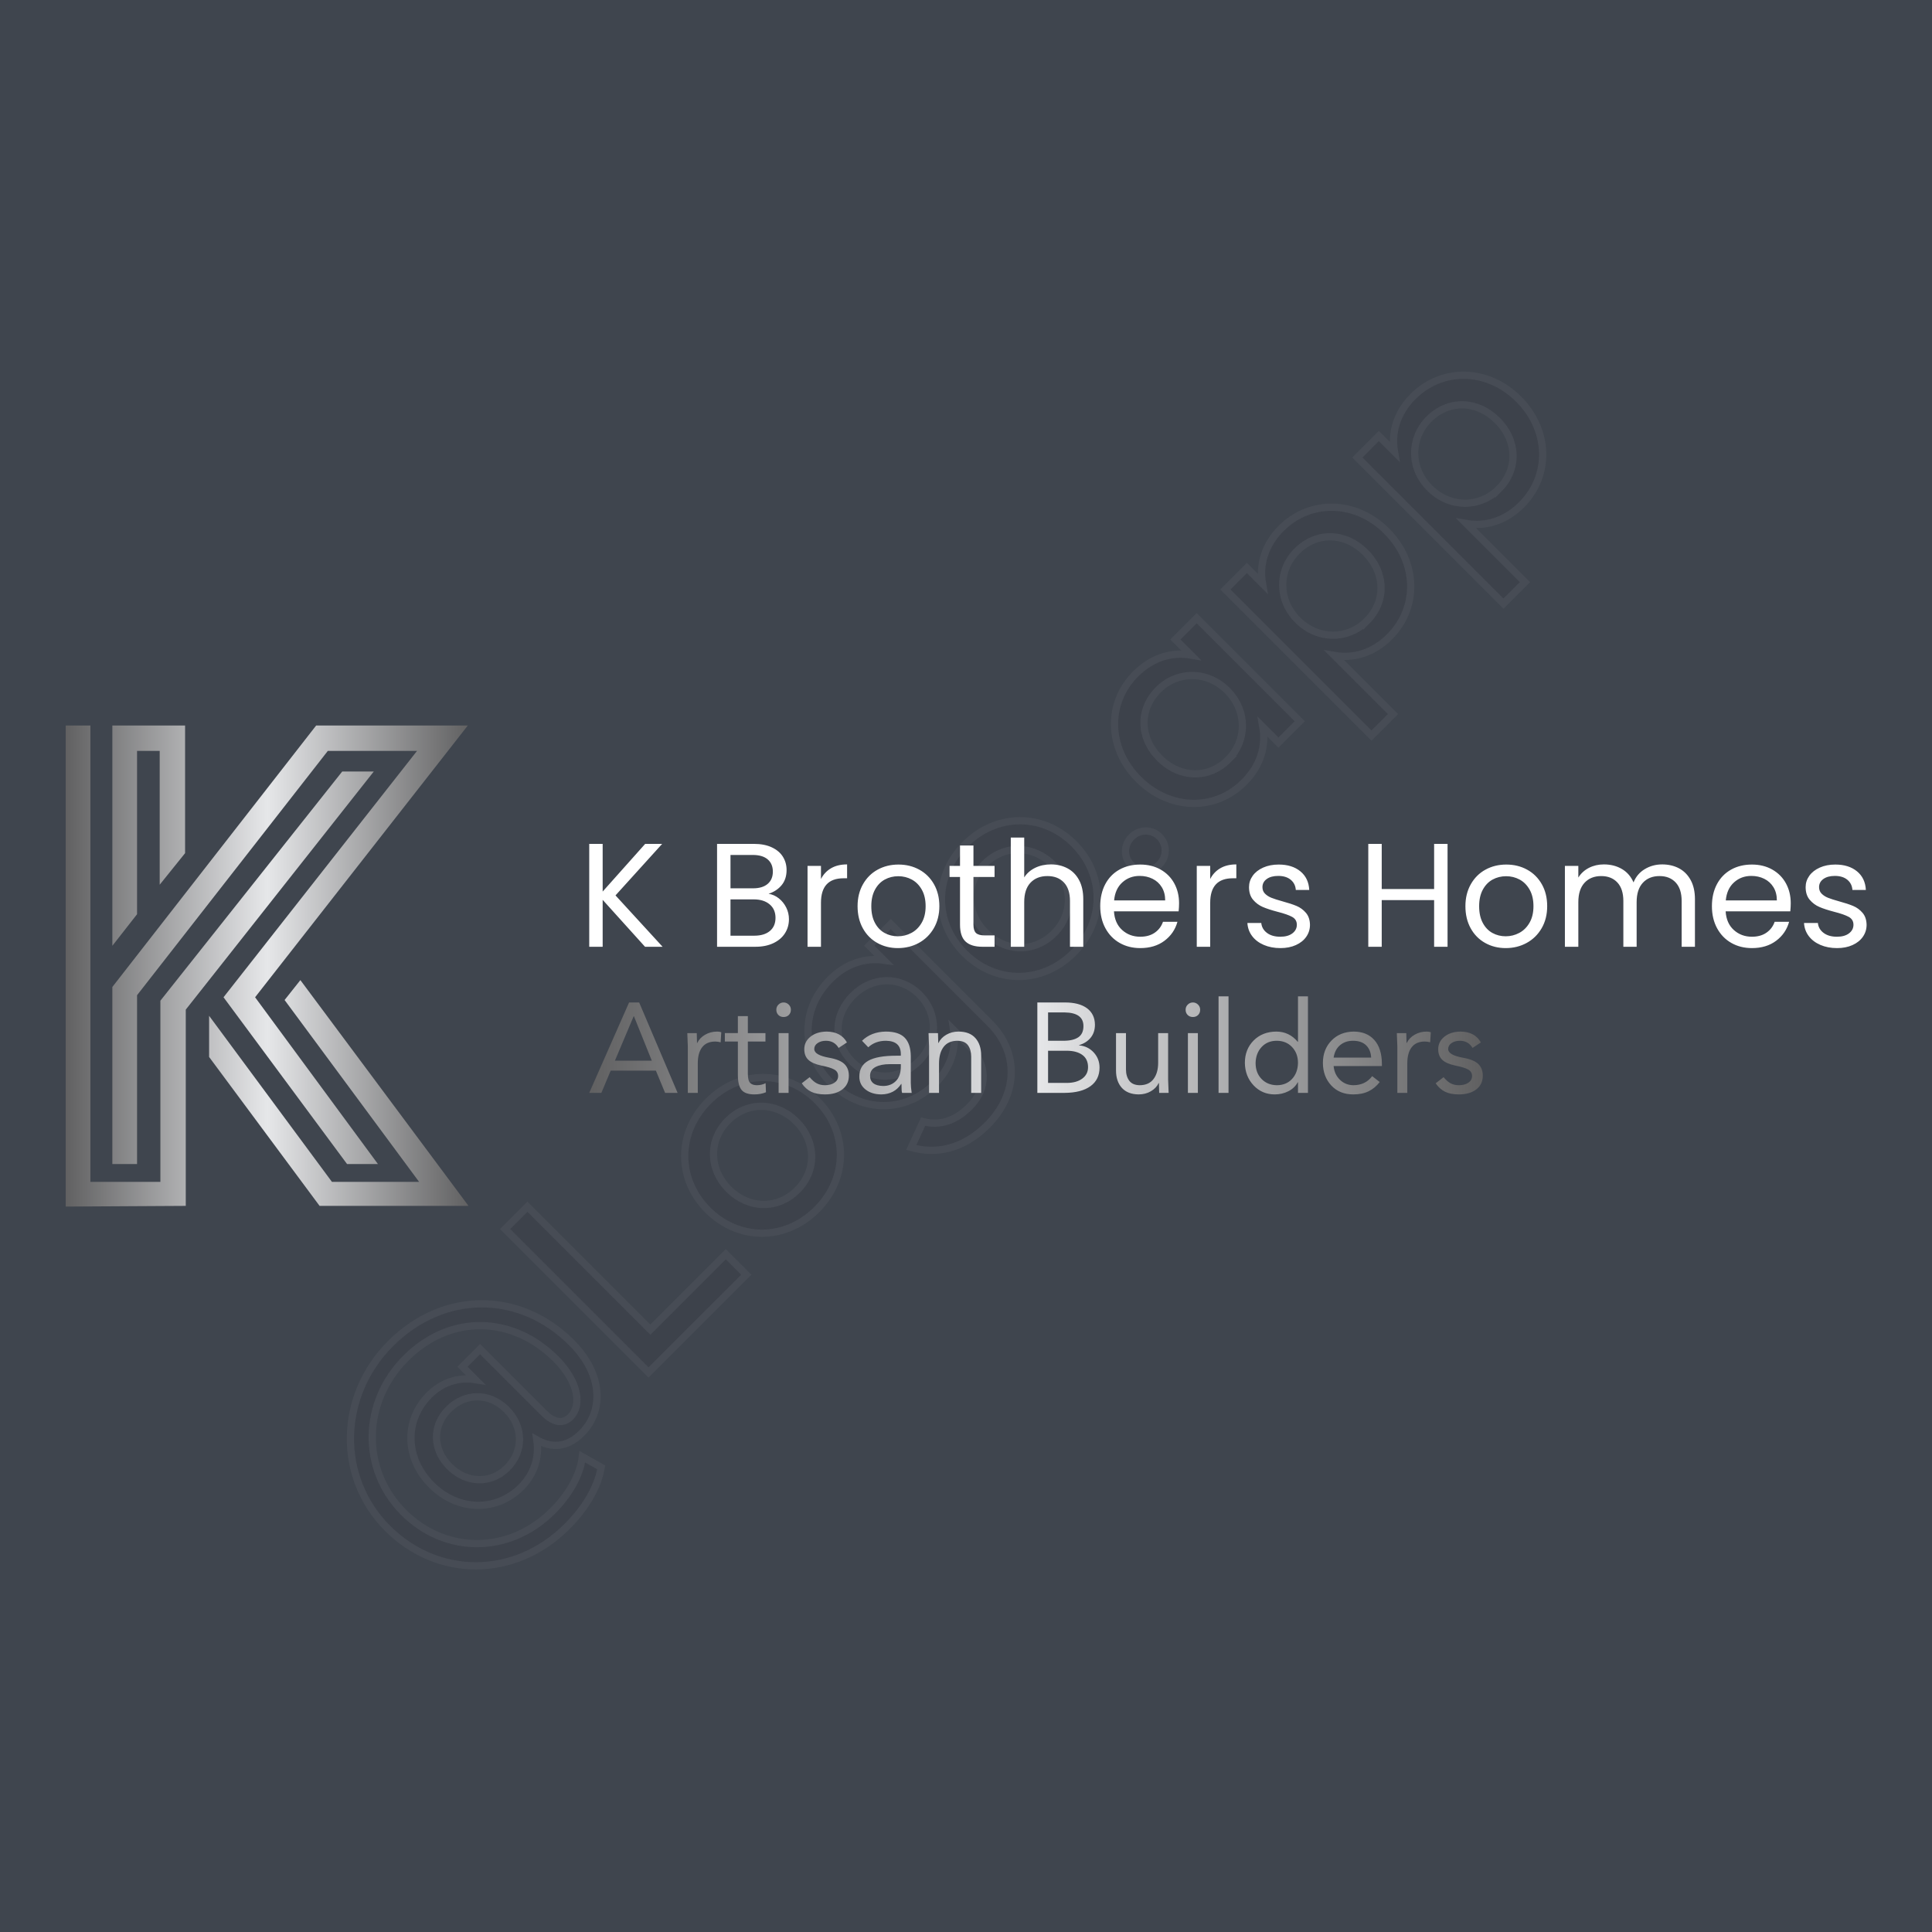 <svg viewBox="0 0 400 400" height="400" width="400" xmlns:xlink="http://www.w3.org/1999/xlink" xmlns="http://www.w3.org/2000/svg"><defs><linearGradient id="gradient-20"><stop offset="0" stop-color="#616162"></stop><stop offset="0.5" stop-color="#e6e7e9"></stop><stop offset="1" stop-color="#616162"></stop></linearGradient></defs>
<rect fill="#3f454e" height="100%" width="100%" data-name="background"></rect><g style="opacity:0.04;" transform="translate(40, 280) scale(1.5) rotate(-45)" stroke="#ffffff" class="watermark-logodesign" data-name="watermark"><path d="M19.52,53.48c-10.32,0-17.72-7.64-17.72-17.32c0-10,8.2-17.76,18.32-17.76c10.36,0,17.76,7.48,17.76,17.56c0,6.24-3.56,9.84-7.84,9.84c-2.96,0-4.44-1.56-5.04-3.72c-1.48,2-3.64,3.08-6.16,3.08c-4.84,0-8.52-3.8-8.52-8.96c0-5.2,3.64-9,8.56-9c2.36,0,4.52,0.96,6,3l0-2.52l3.44,0l0,12.48c0,1.68,0.6,2.96,2.24,2.96c2.12,0,4.2-2.52,4.2-7.12c0-8.28-5.76-14.68-14.6-14.68c-8.48,0-15.24,6.44-15.24,14.84c0,8.16,6.24,14.4,14.68,14.4c2.88,0,6.04-0.68,8.2-2.4l0.8,2.88c-2.36,1.68-5.68,2.44-9.08,2.44z M19.36,41.92c3.24,0,5.64-2.4,5.64-5.76c0-3.32-2.36-5.68-5.64-5.68c-3.2,0-5.48,2.36-5.48,5.68s2.32,5.76,5.48,5.76z M46.84,42.4l14.72,0l0,4l-19.08,0l0-28l4.36,0l0,24z M74.8,46.92c-6.16,0-10.68-4.56-10.68-10.6c0-6,4.52-10.56,10.68-10.56s10.68,4.56,10.68,10.56c0,6.04-4.52,10.6-10.68,10.6z M74.8,43.12c3.84,0,6.6-2.92,6.6-6.76c0-3.88-2.76-6.8-6.6-6.8s-6.6,2.92-6.6,6.8c0,3.84,2.76,6.76,6.6,6.76z M105.68,26.28l4.2,0l0,19.4c0,5.6-4.08,9.64-10.2,9.64c-4.84,0-7.92-2.24-9.6-5.24l3.68-1.36c1.2,2,3.12,3.08,6,3.08c3.84,0,5.88-2.64,5.92-6.08l0-2.96c-1.56,2.12-4,3.4-7.08,3.4c-5.84,0-10.04-4.44-10.04-10.2c0-5.96,4.2-10.2,10.04-10.2c3.08,0,5.52,1.28,7.08,3.36l0-2.84z M99.24,42.4c3.72,0,6.56-2.72,6.56-6.44s-2.84-6.4-6.56-6.4c-3.88,0-6.56,2.68-6.56,6.4s2.68,6.44,6.56,6.44z M124.92,46.92c-6.16,0-10.68-4.56-10.68-10.6c0-6,4.52-10.56,10.68-10.56s10.68,4.56,10.68,10.56c0,6.04-4.52,10.6-10.68,10.6z M124.92,43.12c3.84,0,6.6-2.92,6.6-6.76c0-3.88-2.76-6.8-6.6-6.8s-6.6,2.92-6.6,6.8c0,3.84,2.76,6.76,6.6,6.76z M141.88,46.68c-1.56,0-2.76-1.2-2.76-2.72c0-1.48,1.2-2.68,2.76-2.68s2.76,1.2,2.76,2.68c0,1.52-1.2,2.72-2.76,2.72z M158.2,46.92c-5.68,0-10-4.52-10-10.6c0-6.04,4.32-10.56,10-10.56c3.24,0,5.72,1.4,7.24,3.56l0-3.04l4.16,0l0,20.12l-4.16,0l0-3.04c-1.52,2.16-4,3.56-7.24,3.56z M158.88,43.16c3.68,0,6.64-2.88,6.64-6.84c0-3.92-2.96-6.8-6.64-6.8c-3.84,0-6.56,2.84-6.56,6.8s2.72,6.84,6.56,6.84z M186.6,25.76c5.68,0,10.04,4.52,10.04,10.56c0,6.08-4.36,10.6-10.04,10.6c-3.2,0-5.68-1.4-7.2-3.56l0,11.44l-4.2,0l0-28.52l4.2,0l0,3.04c1.52-2.16,4-3.56,7.2-3.56z M185.92,43.16c3.84,0,6.56-2.88,6.56-6.84s-2.72-6.8-6.56-6.8c-3.68,0-6.64,2.88-6.64,6.8c0,3.96,2.96,6.84,6.64,6.84z M212.36,25.76c5.68,0,10.04,4.52,10.04,10.56c0,6.08-4.36,10.6-10.04,10.6c-3.2,0-5.68-1.4-7.2-3.56l0,11.44l-4.2,0l0-28.52l4.2,0l0,3.04c1.52-2.16,4-3.56,7.2-3.56z M211.68,43.16c3.84,0,6.56-2.88,6.56-6.84s-2.72-6.8-6.56-6.8c-3.68,0-6.64,2.88-6.64,6.8c0,3.96,2.96,6.84,6.64,6.84z" fill="#000000"></path></g><g transform="translate(10.046,79.169) scale(3.552)" fill="url(#gradient-20)" data-name="monogram"><path d="M2.44,46.6l0-26.6l-1.44,0l0,28.04l7-0.04l0-11.44l10.96-13.88l-1.84,0l-10.6,13.36l0,10.56l-4.08,0z M6.48,29.28l1.48-1.84l0-7.44l-4.24,0l0,12.84l1.44-1.84l0-9.52l1.32,0l0,7.8z M24.44,20l-8.84,0l-11.88,15.24l0,10.32l1.44,0l0-9.84l11.12-14.24l5.2,0l-11.28,14.36l7.2,9.72l1.8,0l-7.16-9.72z M21.6,46.6l-5.08,0l-7.16-9.68l0,2.4l6.44,8.68l8.68,0l-9.8-13.16l-0.92,1.16z"></path></g><g transform="translate(119.641,159.346) scale(0.764)" fill="#ffffff" data-name="business_name"><path d="M18.2,48l-11.48-12.72l0,12.72l-3.64,0l0-27.88l3.64,0l0,12.92l11.52-12.92l4.6,0l-12.64,13.96l12.76,13.92l-4.76,0z  M54.46,34.88q1.26,1,2,2.48t0.74,3.16q0,2.12-1.08,3.82t-3.14,2.68t-4.86,0.98l-10.4,0l0-27.88l10,0q2.84,0,4.84,0.94t3,2.54t1,3.6q0,2.48-1.34,4.1t-3.54,2.34q1.52,0.24,2.78,1.24z M41.36,32.16l6.12,0q2.56,0,3.96-1.2t1.4-3.32t-1.4-3.32t-4.04-1.2l-6.04,0l0,9.04z M52.04,43.72q1.52-1.28,1.52-3.56q0-2.32-1.6-3.66t-4.28-1.34l-6.32,0l0,9.84l6.44,0q2.72,0,4.24-1.28z M68.62,26.72q1.78-1.04,4.34-1.04l0,3.76l-0.96,0q-6.12,0-6.12,6.64l0,11.92l-3.64,0l0-21.92l3.64,0l0,3.56q0.96-1.88,2.74-2.92z M81.14,46.96q-2.5-1.4-3.92-3.98t-1.42-5.98q0-3.36,1.46-5.94t3.98-3.96t5.64-1.38t5.64,1.38t3.98,3.94t1.46,5.96t-1.5,5.98t-4.06,3.98t-5.68,1.4q-3.08,0-5.58-1.4z M90.4,44.24q1.72-0.92,2.78-2.76t1.06-4.48t-1.04-4.48t-2.72-2.74t-3.64-0.9q-2,0-3.66,0.9t-2.66,2.74t-1,4.48q0,2.68,0.98,4.52t2.62,2.74t3.6,0.9t3.68-0.92z M107.2,29.08l0,12.92q0,1.6,0.68,2.26t2.36,0.66l2.68,0l0,3.08l-3.28,0q-3.04,0-4.56-1.4t-1.52-4.6l0-12.92l-2.84,0l0-3l2.84,0l0-5.52l3.64,0l0,5.52l5.72,0l0,3l-5.72,0z M132.68,26.74q2,1.06,3.14,3.18t1.14,5.16l0,12.92l-3.6,0l0-12.4q0-3.28-1.64-5.02t-4.48-1.74q-2.88,0-4.58,1.8t-1.7,5.24l0,12.12l-3.64,0l0-29.6l3.64,0l0,10.8q1.08-1.68,2.98-2.6t4.26-0.92q2.48,0,4.48,1.06z M162.8,38.4l-17.52,0q0.2,3.24,2.22,5.06t4.9,1.82q2.36,0,3.94-1.1t2.22-2.94l3.92,0q-0.88,3.16-3.52,5.14t-6.56,1.98q-3.12,0-5.58-1.4t-3.86-3.98t-1.4-5.98t1.36-5.96t3.82-3.94t5.66-1.38q3.12,0,5.52,1.36t3.7,3.74t1.3,5.38q0,1.04-0.12,2.2z M158.24,31.86q-0.92-1.5-2.5-2.28t-3.5-0.78q-2.76,0-4.7,1.76t-2.22,4.88l13.84,0q0-2.08-0.92-3.58z M174.1,26.72q1.78-1.04,4.34-1.04l0,3.76l-0.96,0q-6.12,0-6.12,6.64l0,11.92l-3.64,0l0-21.92l3.64,0l0,3.56q0.96-1.88,2.74-2.92z M185.88,47.5q-2-0.86-3.16-2.4t-1.28-3.54l3.76,0q0.16,1.64,1.54,2.68t3.62,1.04q2.08,0,3.28-0.92t1.2-2.32q0-1.44-1.28-2.14t-3.96-1.38q-2.44-0.64-3.98-1.3t-2.64-1.96t-1.1-3.42q0-1.68,1-3.08t2.84-2.22t4.2-0.82q3.64,0,5.88,1.84t2.4,5.04l-3.64,0q-0.12-1.72-1.38-2.76t-3.38-1.04q-1.96,0-3.12,0.84t-1.16,2.2q0,1.08,0.7,1.78t1.76,1.12t2.94,0.94q2.36,0.64,3.84,1.26t2.54,1.86t1.1,3.24q0,1.8-1,3.24t-2.82,2.26t-4.18,0.82q-2.52,0-4.52-0.86z  M235.68,20.12l0,27.88l-3.64,0l0-12.64l-14.2,0l0,12.64l-3.64,0l0-27.88l3.64,0l0,12.24l14.2,0l0-12.24l3.64,0z M245.86,46.96q-2.5-1.4-3.92-3.98t-1.42-5.98q0-3.36,1.46-5.94t3.98-3.96t5.64-1.38t5.64,1.38t3.98,3.94t1.46,5.96t-1.5,5.98t-4.06,3.98t-5.68,1.4q-3.08,0-5.58-1.4z M255.12,44.24q1.72-0.92,2.78-2.76t1.06-4.48t-1.04-4.48t-2.72-2.74t-3.64-0.9q-2,0-3.66,0.9t-2.66,2.74t-1,4.48q0,2.68,0.98,4.52t2.62,2.74t3.6,0.9t3.68-0.92z M298.4,26.74q2,1.06,3.16,3.18t1.16,5.16l0,12.92l-3.6,0l0-12.4q0-3.28-1.62-5.02t-4.38-1.74q-2.84,0-4.52,1.82t-1.68,5.26l0,12.08l-3.6,0l0-12.4q0-3.28-1.62-5.02t-4.38-1.74q-2.84,0-4.52,1.82t-1.68,5.26l0,12.08l-3.64,0l0-21.92l3.64,0l0,3.16q1.08-1.72,2.9-2.64t4.02-0.92q2.76,0,4.88,1.24t3.16,3.64q0.92-2.32,3.04-3.6t4.72-1.28q2.56,0,4.56,1.06z M328.56,38.4l-17.52,0q0.2,3.24,2.22,5.06t4.9,1.82q2.36,0,3.94-1.1t2.22-2.94l3.92,0q-0.88,3.16-3.52,5.14t-6.56,1.98q-3.12,0-5.58-1.4t-3.86-3.98t-1.4-5.98t1.36-5.96t3.82-3.94t5.66-1.38q3.12,0,5.52,1.36t3.7,3.74t1.3,5.38q0,1.04-0.12,2.2z M324,31.86q-0.92-1.5-2.5-2.28t-3.5-0.78q-2.76,0-4.7,1.76t-2.22,4.88l13.84,0q0-2.08-0.92-3.58z M336.72,47.5q-2-0.86-3.16-2.4t-1.28-3.54l3.76,0q0.16,1.64,1.54,2.68t3.62,1.04q2.08,0,3.28-0.92t1.2-2.32q0-1.44-1.28-2.14t-3.96-1.38q-2.44-0.64-3.98-1.3t-2.64-1.96t-1.1-3.42q0-1.68,1-3.08t2.84-2.22t4.2-0.82q3.64,0,5.88,1.84t2.4,5.04l-3.64,0q-0.12-1.72-1.38-2.76t-3.38-1.04q-1.96,0-3.12,0.84t-1.16,2.2q0,1.08,0.7,1.78t1.76,1.12t2.94,0.94q2.36,0.64,3.84,1.26t2.54,1.86t1.1,3.24q0,1.8-1,3.24t-2.82,2.26t-4.18,0.82q-2.52,0-4.52-0.86z"></path></g><g transform="translate(121.835,194.54) scale(0.661)" fill="url(#gradient-20)" data-name="slogan"><path d="M15.88,19.68l12.04,28.32l-3.92,0l-2.88-6.96l-14.16,0l-2.92,6.96l-3.8,0l12.48-28.32l3.16,0z M14.16,24l-5.88,13.92l11.56,0l-5.6-13.92l-0.08,0z M40.32,28.8q0.72,0,1.28,0.2l-0.2,3.16q-0.88-0.24-1.68-0.24q-2.72,0-4.1,1.78t-1.38,5.02l0,9.28l-3.12,0l0-14.56q0-0.56-0.16-4.16l2.96,0q0.08,2.8,0.08,3.08l0.08,0q0.76-1.6,2.46-2.58t3.78-0.98z M49.92,23.96l0,5.32l5.52,0l0,2.64l-5.52,0l0,10q0,2.24,0.72,2.96t2.08,0.72q1.56,0,2.76-0.64l0.12,2.84q-1.6,0.68-3.64,0.68q-2.88,0-4.02-1.42t-1.14-4.66l0-10.48l-4.08,0l0-2.64l4.08,0l0-5.32l3.12,0z M61.12,19.68q0.92,0,1.6,0.66t0.68,1.62q0,1-0.64,1.64t-1.64,0.64t-1.64-0.64t-0.64-1.64q0-0.96,0.68-1.62t1.6-0.66z M62.68,29.28l0,18.72l-3.12,0l0-18.72l3.12,0z M74.6,28.8q4.48,0.04,6.36,3.4l-2.6,1.72q-1.36-2.24-3.96-2.24q-1.56,0-2.62,0.72t-1.06,1.88q0,1.88,4.68,2.72q3.36,0.6,4.76,1.96t1.4,3.64q0,2.76-2.04,4.32t-5.44,1.56q-2.64,0-4.34-0.84t-2.94-2.64l2.48-1.92q1.16,1.4,2.28,1.96t2.52,0.56q1.8,0,2.96-0.78t1.16-2.1q0-1.36-1.22-2.04t-4.06-1.24q-2.8-0.6-4.06-1.8t-1.26-3.32q0-2.36,1.94-3.92t5.06-1.6z M93.12,28.8q4.08,0,5.94,1.92t1.9,5.8l0,8.4q0,1.2,0.28,3.08l-3,0q-0.2-0.36-0.2-2.8l-0.08,0q-2.12,3.2-6.16,3.28q-3.08,0-5.02-1.54t-1.94-4.02q0-3.4,2.8-4.98t8.76-1.58l1.44,0l0-0.52q0-4.08-4.64-4.16q-3.36,0-5.56,2.04l-1.96-2.04q2.88-2.8,7.44-2.88z M88.2,42.6q0,3.16,4.12,3.24q2.44,0,3.98-1.56t1.54-4.56l0-0.72l-3.44,0q-2.76,0-4.46,0.88t-1.74,2.72z M115.88,28.8q3.52,0,5.32,2.04t1.8,5.44l0,11.72l-3.12,0l0-11.36q0-2.16-1-3.54t-3.28-1.42q-2.88,0-4.34,1.9t-1.46,5.26l0,9.16l-3.12,0l0-14.56q0-0.2-0.16-4.16l2.96,0q0.08,2.8,0.08,3.08l0.08,0q0.76-1.6,2.46-2.58t3.78-0.98z  M149.24,19.68q4.48,0,6.92,1.82t2.48,5.14q0,2.44-1.34,4.08t-3.62,2.32l0,0.08q2.76,0.24,4.58,2.22t1.82,4.74q0,3.76-2.84,5.82t-8.08,2.1l-8.56,0l0-28.32l8.64,0z M148.76,31.68q3.08,0,4.68-1.1t1.6-3.5q0-4.2-5.92-4.28l-5.16,0l0,8.88l4.8,0z M149.8,44.88q3.04,0,4.86-1.34t1.82-3.58q0-2.56-1.8-3.86t-4.92-1.3l-5.8,0l0,10.08l5.84,0z M168.36,29.28l0,11.36q0,2.16,1.02,3.54t3.26,1.42q2.88,0,4.34-1.92t1.46-5.12l0-9.28l3.12,0l0,14.56q0.04,1.12,0.16,4.16l-2.96,0q-0.04-1.92-0.08-3.08l-0.08,0q-0.72,1.56-2.42,2.56t-3.86,1q-3.44-0.04-5.26-2.06t-1.82-5.42l0-11.72l3.12,0z M189.32,19.68q0.92,0,1.6,0.66t0.68,1.62q0,1-0.64,1.64t-1.64,0.64t-1.64-0.64t-0.64-1.64q0-0.96,0.68-1.62t1.6-0.66z M190.88,29.28l0,18.72l-3.12,0l0-18.72l3.12,0z M200.48,17.76l0,30.24l-3.12,0l0-30.24l3.12,0z M225.36,17.76l0,30.24l-3.12,0l0-3.32l-0.08,0q-0.96,1.8-2.92,2.8t-4.28,1q-3.96,0-6.62-2.82t-2.74-7.02q0-4.28,2.74-7.04t7.1-2.8q4.04,0,6.72,3.2l0.08,0l0-14.24l3.12,0z M208.96,38.64q0,3.08,1.86,5t4.78,1.96q2.92,0,4.74-1.92t1.9-5.04q0-3.04-1.86-5t-4.82-1.96q-2.88,0-4.7,1.94t-1.9,5.02z M239.64,28.8q4.16,0,6.5,2.62t2.38,7.42l0,0.76l-15.12,0q0.24,2.6,1.96,4.28t4.2,1.72q3.8,0,5.92-2.84l2.36,1.84q-1.48,1.92-3.48,2.9t-4.8,0.98q-4.28,0-6.88-2.78t-2.64-7.06q0-4.24,2.66-7t6.94-2.84z M245.16,36.96q-0.12-2.44-1.58-3.86t-4.1-1.42q-2.4,0-4.04,1.36t-2.04,3.92l11.76,0z M262.56,28.8q0.72,0,1.28,0.2l-0.2,3.16q-0.88-0.24-1.68-0.24q-2.72,0-4.1,1.78t-1.38,5.02l0,9.28l-3.12,0l0-14.56q0-0.56-0.16-4.16l2.96,0q0.08,2.8,0.08,3.08l0.08,0q0.76-1.6,2.46-2.58t3.78-0.98z M273.16,28.8q4.48,0.04,6.36,3.4l-2.6,1.72q-1.36-2.24-3.96-2.24q-1.56,0-2.62,0.72t-1.06,1.88q0,1.88,4.68,2.72q3.36,0.6,4.76,1.96t1.4,3.64q0,2.76-2.04,4.32t-5.44,1.56q-2.64,0-4.34-0.84t-2.94-2.64l2.48-1.92q1.16,1.4,2.28,1.96t2.52,0.56q1.8,0,2.96-0.78t1.16-2.1q0-1.36-1.22-2.04t-4.06-1.24q-2.8-0.6-4.06-1.8t-1.26-3.32q0-2.36,1.94-3.92t5.06-1.6z"></path></g></svg>